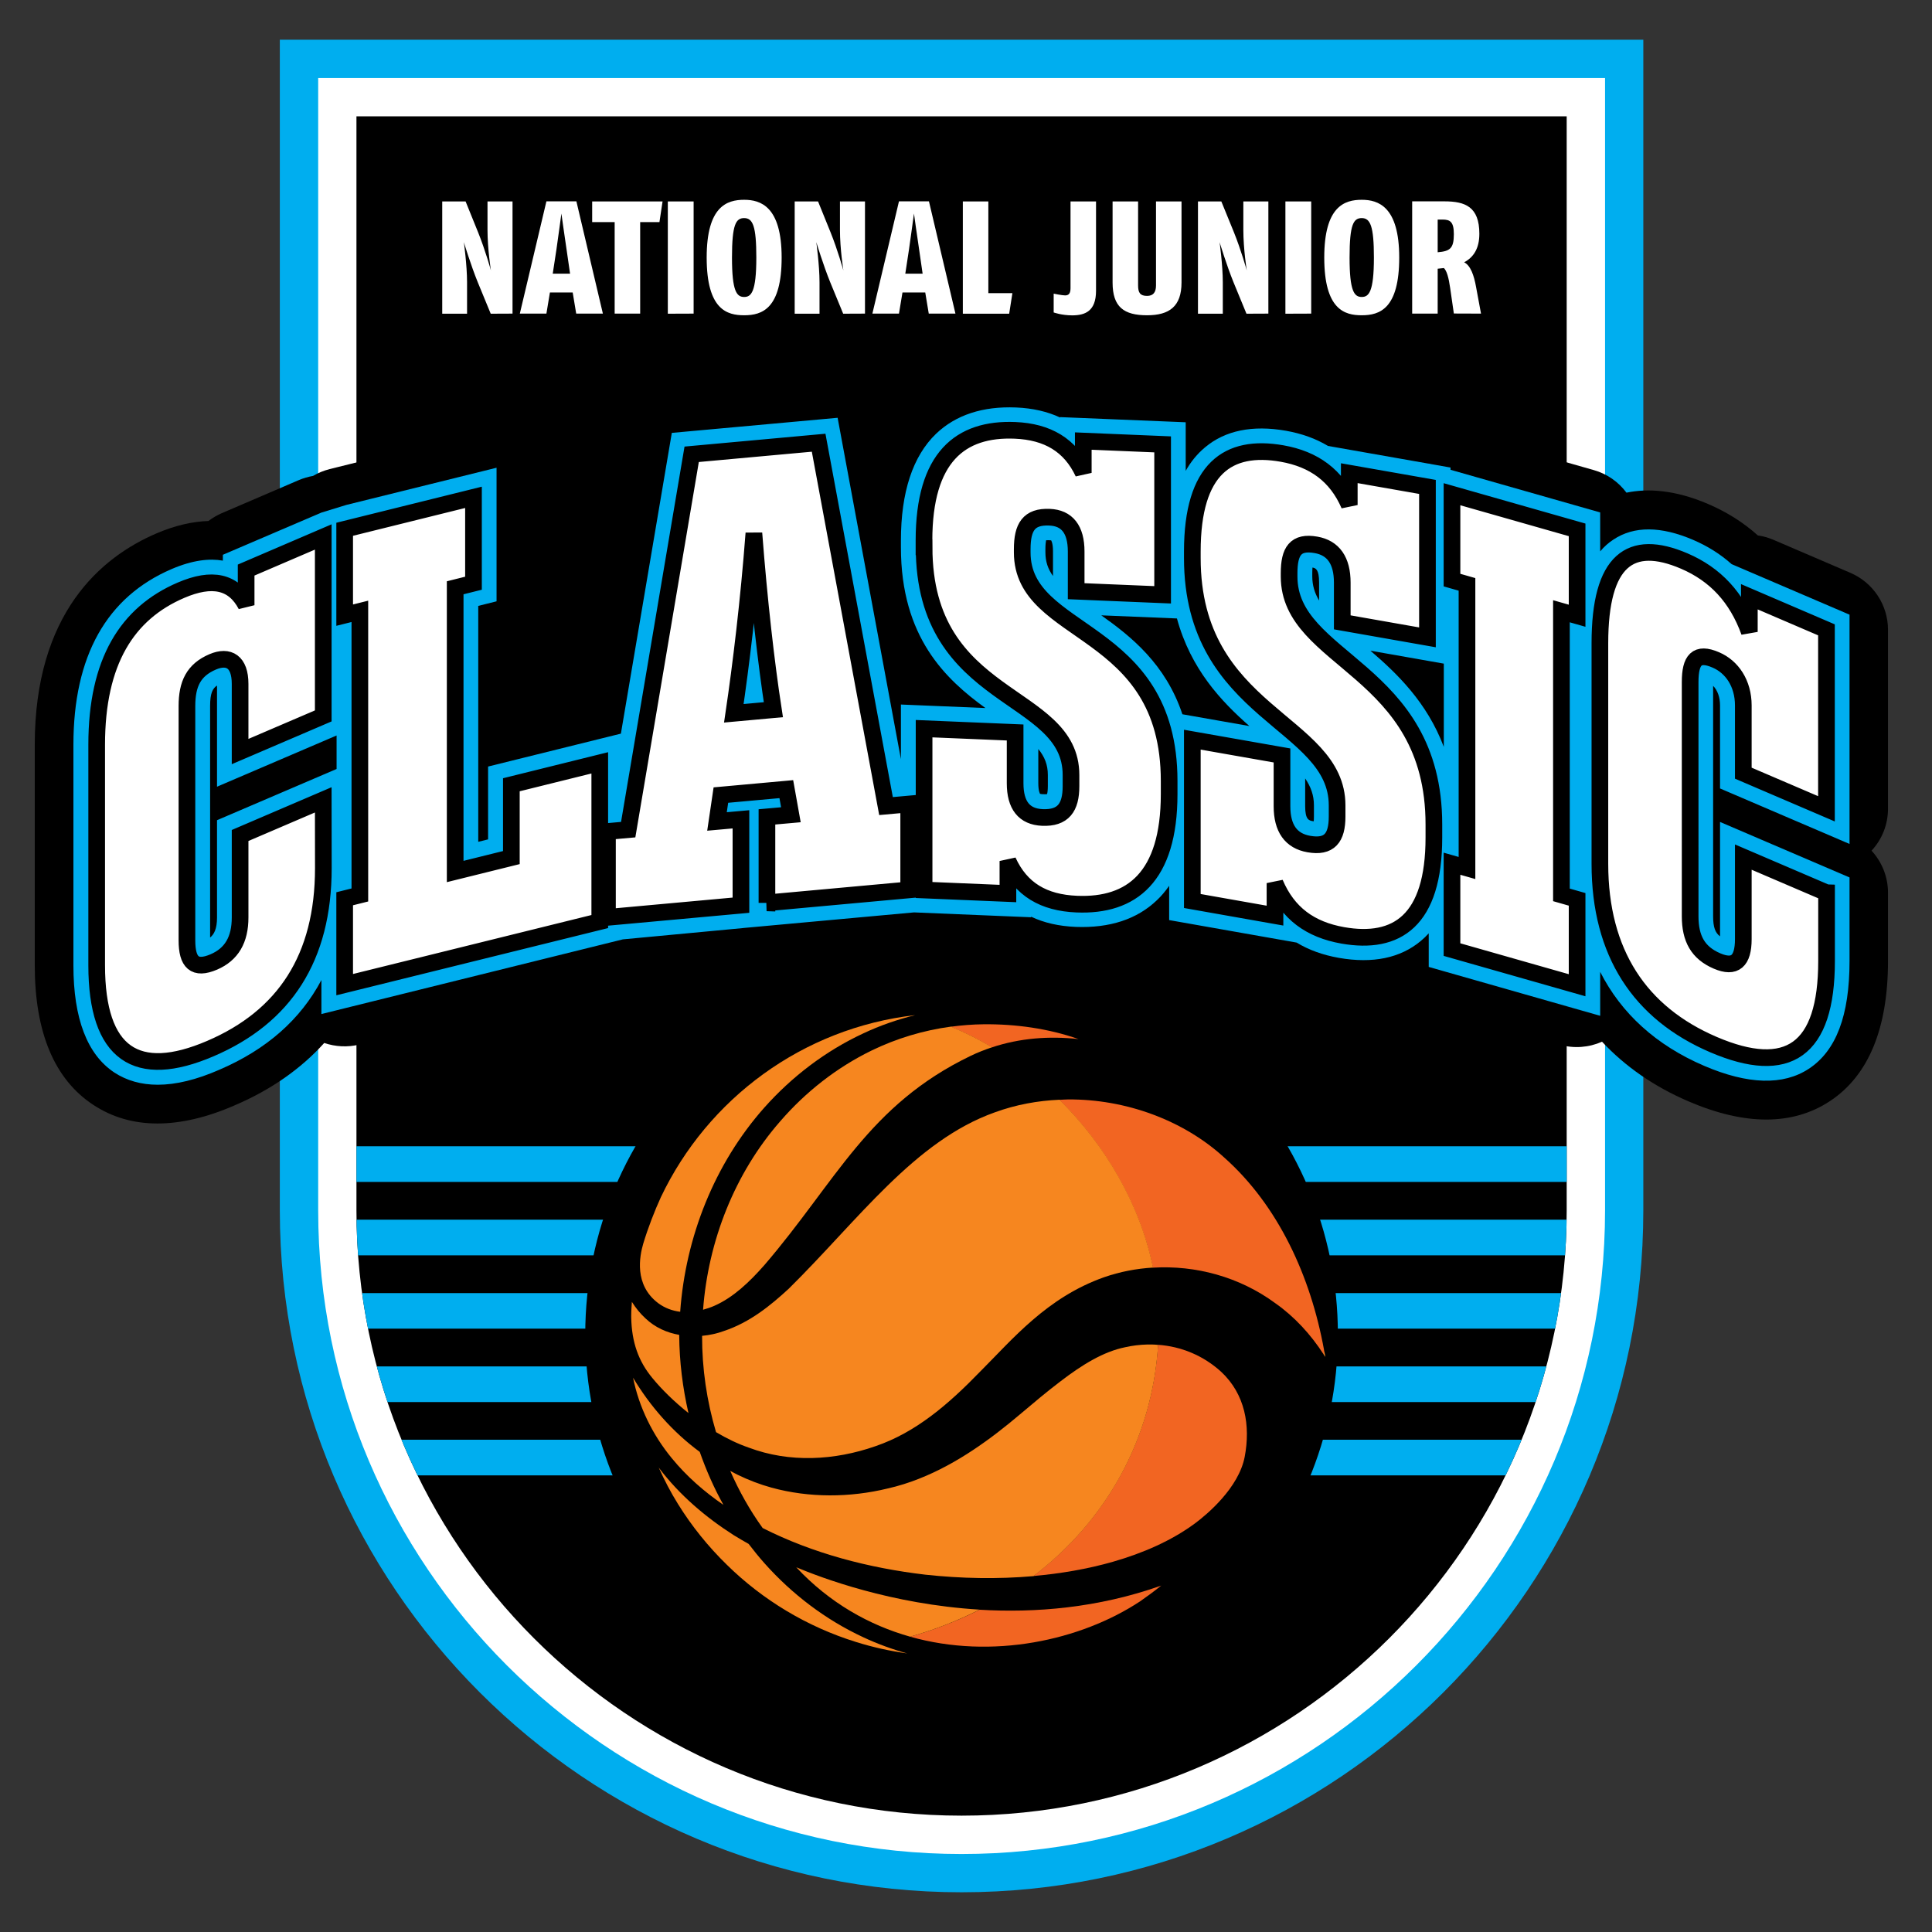 <?xml version="1.0" encoding="utf-8"?>
<!-- Generator: Adobe Illustrator 27.2.0, SVG Export Plug-In . SVG Version: 6.00 Build 0)  -->
<svg version="1.1" id="Layer_1" xmlns="http://www.w3.org/2000/svg" xmlns:xlink="http://www.w3.org/1999/xlink" x="0px" y="0px"
	 viewBox="0 0 198.43 198.43" style="enable-background:new 0 0 198.43 198.43;" xml:space="preserve">
<rect x="0" y="0" width="198.43" height="198.43" fill="#333333" stroke="none"/>
<style type="text/css">
	.st0{fill:#00AEEF;}
	.st1{fill:#FFFFFF;}
	.st2{clip-path:url(#SVGID_00000007393880121607014500000012196425551361664176_);fill:#00AEEF;}
	.st3{clip-path:url(#SVGID_00000047025074919400374840000017894747228928028291_);fill:#00AEEF;}
	.st4{clip-path:url(#SVGID_00000142889922143292078270000005305963187755327875_);fill:#00AEEF;}
	.st5{clip-path:url(#SVGID_00000089535417740620127030000013613651179139309971_);fill:#00AEEF;}
	.st6{clip-path:url(#SVGID_00000135667178698074296060000007358292343050125729_);fill:#00AEEF;}
	.st7{fill:#F26522;}
	.st8{fill:#F6861F;}
	.st9{fill:none;stroke:#000000;stroke-width:1.712;}
</style>
<g>
	<path class="st0" d="M98.76,194.35c-38.61,0-70.02-31.41-70.02-70.02V4.08h140.04v120.25C168.78,162.94,137.37,194.35,98.76,194.35
		L98.76,194.35z"/>
	<path class="st1" d="M98.76,190.42c-36.44,0-66.08-29.65-66.08-66.09V8.01h132.17v116.32C164.84,160.77,135.2,190.42,98.76,190.42
		L98.76,190.42z"/>
	<path d="M160.91,124.33c0,34.27-27.88,62.15-62.15,62.15s-62.15-27.88-62.15-62.15V11.95h124.3V124.33L160.91,124.33z"/>
	<g>
		<g>
			<defs>
				<path id="SVGID_1_" d="M160.91,124.33c0,34.27-27.88,62.15-62.15,62.15s-62.15-27.88-62.15-62.15V11.95h124.3V124.33
					L160.91,124.33z"/>
			</defs>
			<clipPath id="SVGID_00000154391373125175014170000000765292544181953181_">
				<use xlink:href="#SVGID_1_"  style="overflow:visible;"/>
			</clipPath>
			<polygon style="clip-path:url(#SVGID_00000154391373125175014170000000765292544181953181_);fill:#00AEEF;" points="
				171.7,151.53 25.82,151.53 25.82,147.87 171.7,147.87 			"/>
		</g>
		<g>
			<defs>
				<path id="SVGID_00000129888832760669475730000007201233760594370964_" d="M160.91,124.33c0,34.27-27.88,62.15-62.15,62.15
					s-62.15-27.88-62.15-62.15V11.95h124.3V124.33L160.91,124.33z"/>
			</defs>
			<clipPath id="SVGID_00000158731439250317531080000011179766077162908053_">
				<use xlink:href="#SVGID_00000129888832760669475730000007201233760594370964_"  style="overflow:visible;"/>
			</clipPath>
			<polygon style="clip-path:url(#SVGID_00000158731439250317531080000011179766077162908053_);fill:#00AEEF;" points="171.7,144 
				25.82,144 25.82,140.34 171.7,140.34 			"/>
		</g>
		<g>
			<defs>
				<path id="SVGID_00000068646535547153692380000011148115271816790968_" d="M160.91,124.33c0,34.27-27.88,62.15-62.15,62.15
					s-62.15-27.88-62.15-62.15V11.95h124.3V124.33L160.91,124.33z"/>
			</defs>
			<clipPath id="SVGID_00000180326470899645654390000006421404554912693179_">
				<use xlink:href="#SVGID_00000068646535547153692380000011148115271816790968_"  style="overflow:visible;"/>
			</clipPath>
			<polygon style="clip-path:url(#SVGID_00000180326470899645654390000006421404554912693179_);fill:#00AEEF;" points="
				171.7,136.46 25.82,136.46 25.82,132.81 171.7,132.81 			"/>
		</g>
		<g>
			<defs>
				<path id="SVGID_00000183942799061543703130000014144200052566309282_" d="M160.91,124.33c0,34.27-27.88,62.15-62.15,62.15
					s-62.15-27.88-62.15-62.15V11.95h124.3V124.33L160.91,124.33z"/>
			</defs>
			<clipPath id="SVGID_00000058552165443928399260000002361233219816577674_">
				<use xlink:href="#SVGID_00000183942799061543703130000014144200052566309282_"  style="overflow:visible;"/>
			</clipPath>
			<polygon style="clip-path:url(#SVGID_00000058552165443928399260000002361233219816577674_);fill:#00AEEF;" points="
				171.7,128.93 25.82,128.93 25.82,125.27 171.7,125.27 			"/>
		</g>
		<g>
			<defs>
				<path id="SVGID_00000107563983334042504400000014465825326499881147_" d="M160.91,124.33c0,34.27-27.88,62.15-62.15,62.15
					s-62.15-27.88-62.15-62.15V11.95h124.3V124.33L160.91,124.33z"/>
			</defs>
			<clipPath id="SVGID_00000112620692850048451990000013040280482041687226_">
				<use xlink:href="#SVGID_00000107563983334042504400000014465825326499881147_"  style="overflow:visible;"/>
			</clipPath>
			<polygon style="clip-path:url(#SVGID_00000112620692850048451990000013040280482041687226_);fill:#00AEEF;" points="
				171.7,121.39 25.82,121.39 25.82,117.73 171.7,117.73 			"/>
		</g>
	</g>
	<path class="st1" d="M52.64,32.21V20.69h-2.57v2.93c0,1.96,0.35,4.15,0.35,4.15s-0.58-2.09-1.32-3.92l-1.28-3.16h-2.4v11.53h2.55
		v-3.23c0-1.75-0.33-4.12-0.33-4.12s0.71,2.35,1.43,4.12l1.33,3.23L52.64,32.21L52.64,32.21z M61.92,32.21L59.2,20.68h-3.08
		l-2.73,11.53h2.73l0.36-2.17h2.34l0.36,2.17H61.92L61.92,32.21z M58.55,28.11h-1.78l0.38-2.49c0.16-1.09,0.51-3.69,0.51-3.69
		s0.36,2.59,0.53,3.69L58.55,28.11L58.55,28.11z M68.05,20.69h-7.23v2.12h2.31v9.4h2.62v-9.4h1.98L68.05,20.69L68.05,20.69z
		 M71.24,32.21V20.69h-2.65v11.53L71.24,32.21L71.24,32.21z M80.28,26.45c0-5.25-2.16-5.93-3.85-5.93c-1.76,0-3.85,0.66-3.85,5.93
		c0,5.38,2.11,5.93,3.85,5.93C78.27,32.38,80.28,31.72,80.28,26.45L80.28,26.45z M77.68,26.45c0,3.56-0.53,4.05-1.25,4.05
		c-0.76,0-1.25-0.56-1.25-4.05c0-3.42,0.41-4.05,1.25-4.05C77.32,22.4,77.68,23.22,77.68,26.45L77.68,26.45z M88.84,32.21V20.69
		h-2.57v2.93c0,1.96,0.35,4.15,0.35,4.15s-0.58-2.09-1.32-3.92l-1.28-3.16h-2.4v11.53h2.55v-3.23c0-1.75-0.33-4.12-0.33-4.12
		s0.71,2.35,1.43,4.12l1.33,3.23L88.84,32.21L88.84,32.21z M98.13,32.21l-2.72-11.53h-3.08L89.6,32.21h2.73l0.36-2.17h2.34
		l0.36,2.17H98.13L98.13,32.21z M94.76,28.11h-1.78l0.38-2.49c0.16-1.09,0.51-3.69,0.51-3.69s0.36,2.59,0.53,3.69L94.76,28.11
		L94.76,28.11z M103.98,30.11h-2.47v-9.42h-2.62v11.53h4.76L103.98,30.11L103.98,30.11z M112.57,29.86v-9.17h-2.62v8.91
		c0,0.56-0.2,0.74-0.56,0.74c-0.3,0-1.17-0.18-1.17-0.18v1.93c0,0,0.81,0.3,1.93,0.3C111.44,32.38,112.57,31.97,112.57,29.86
		L112.57,29.86z M121.35,29.02v-8.33h-2.62v8.63c0,0.72-0.3,1.07-0.92,1.07c-0.71,0-0.92-0.33-0.92-1.07v-8.63h-2.62v8.33
		c0,2.52,1.17,3.36,3.54,3.36C120.1,32.38,121.35,31.47,121.35,29.02L121.35,29.02z M130.27,32.21V20.69h-2.57v2.93
		c0,1.96,0.35,4.15,0.35,4.15s-0.58-2.09-1.32-3.92l-1.29-3.16h-2.4v11.53h2.55v-3.23c0-1.75-0.33-4.12-0.33-4.12
		s0.71,2.35,1.43,4.12l1.33,3.23L130.27,32.21L130.27,32.21z M134.67,32.21V20.69h-2.65v11.53L134.67,32.21L134.67,32.21z
		 M143.71,26.45c0-5.25-2.16-5.93-3.85-5.93c-1.76,0-3.85,0.66-3.85,5.93c0,5.38,2.11,5.93,3.85,5.93
		C141.7,32.38,143.71,31.72,143.71,26.45L143.71,26.45z M141.11,26.45c0,3.56-0.53,4.05-1.25,4.05c-0.76,0-1.25-0.56-1.25-4.05
		c0-3.42,0.41-4.05,1.25-4.05C140.74,22.4,141.11,23.22,141.11,26.45L141.11,26.45z M152.11,32.21l-0.51-2.75
		c-0.21-1.17-0.56-2.19-1.22-2.52c0.95-0.51,1.56-1.4,1.56-2.93c0-2.78-1.46-3.33-3.59-3.33h-3.31v11.53h2.62V27.6l0.64-0.07
		c0.3,0.3,0.49,0.99,0.64,2.04l0.38,2.63L152.11,32.21L152.11,32.21z M149.32,24.05c0,1.48-0.4,1.75-1.66,1.86v-3.36h0.49
		C148.94,22.55,149.32,22.78,149.32,24.05L149.32,24.05z"/>
	<path d="M98.76,175.69c21.34,0,38.65-17.3,38.65-38.65s-17.3-38.65-38.65-38.65c-21.34,0-38.65,17.3-38.65,38.65
		S77.41,175.69,98.76,175.69L98.76,175.69z"/>
	<path class="st7" d="M125.73,118.88c-4.19-3.83-10.11-6-16.04-5.96c-0.3,0-0.59,0.03-0.89,0.04c4.74,4.71,8.26,10.74,9.61,17.24
		c4.38-0.27,8.89,0.94,12.56,3.64c1.98,1.39,3.65,3.21,4.98,5.27c0.02-0.15,0.02-0.3,0.04-0.45
		C134.62,131.09,131.28,123.81,125.73,118.88L125.73,118.88z M101.04,105.2c-1.13,0.01-2.26,0.1-3.38,0.25
		c1.44,0.6,2.86,1.31,4.22,2.12c2.86-0.95,5.85-1.18,8.89-0.85C107.67,105.63,104.3,105.17,101.04,105.2L101.04,105.2z M93.47,168.1
		c8.43,2.38,17.52,0.39,23.61-3.62c0.75-0.52,1.48-1.06,2.19-1.63c-6.52,2.31-12.96,2.82-18.66,2.48
		C98.38,166.45,96,167.39,93.47,168.1L93.47,168.1z M127.84,149.62c0.61-3.2,0.04-6.43-2.41-8.72c-1.84-1.68-4.11-2.61-6.49-2.78
		c-0.62,9.7-5.34,18.06-12.81,23.75c2.79-0.25,5.54-0.71,8.19-1.47c3.06-0.88,6-2.15,8.43-3.95
		C123.96,155.55,127.23,152.82,127.84,149.62L127.84,149.62z"/>
	<path class="st8" d="M136.12,139.36v-0.04c-0.04-0.22-0.09-0.43-0.13-0.65c-0.01,0.15-0.02,0.3-0.04,0.45
		C136.01,139.2,136.07,139.28,136.12,139.36L136.12,139.36z M94,104.26c-11.58,1.32-21.32,8.6-26.12,18.69
		c-0.65,1.42-1.32,3.14-1.82,4.8c-0.36,1.25-0.97,4.21,1.55,6.1c0.69,0.51,1.46,0.78,2.25,0.88c0.55-7.68,3.52-15.2,8.64-20.97
		c2.83-3.18,6.29-5.82,10.16-7.62C90.37,105.33,92.17,104.71,94,104.26L94,104.26z M66.31,135.42c-0.57-0.52-1.03-1.1-1.41-1.71
		c0,0.02-0.08,0.98-0.07,1.41v0.18c0.05,2.57,0.75,4.52,2.18,6.24c0.94,1.15,2.23,2.42,3.7,3.59c-0.6-2.61-0.93-5.29-0.95-7.97
		c0-0.02,0-0.04,0-0.06C68.49,136.88,67.28,136.34,66.31,135.42L66.31,135.42z M65.02,141.5c0.61,3.04,2.02,5.89,3.98,8.27
		c1.51,1.85,3.32,3.43,5.3,4.79c-0.97-1.74-1.77-3.56-2.43-5.44C69.07,147.06,66.76,144.41,65.02,141.5L65.02,141.5z M67.7,150.79
		c-0.02-0.02-0.03-0.04-0.05-0.07c0.58,1.29,1.23,2.54,1.97,3.73c1.41,2.28,3.11,4.39,5.03,6.26c3.68,3.62,8.23,6.37,13.29,7.94
		c1.69,0.53,3.45,0.92,5.24,1.17c-1.55-0.43-3.06-0.98-4.51-1.66c-3.86-1.79-7.32-4.42-10.15-7.6c-0.57-0.64-1.11-1.31-1.63-1.99
		c-0.51-0.29-1.02-0.58-1.52-0.89C72.49,155.84,69.81,153.57,67.7,150.79L67.7,150.79z M80.13,115.17
		c-4.68,5.35-7.39,12.28-7.92,19.35c0.39-0.11,0.79-0.24,1.17-0.41c1.93-0.85,3.6-2.44,5.13-4.18c7.36-8.56,10.64-16.41,21.19-21.49
		c0.72-0.35,1.46-0.63,2.2-0.88c-1.36-0.81-2.78-1.52-4.22-2.12c-2.83,0.38-5.6,1.21-8.17,2.46
		C85.92,109.65,82.73,112.16,80.13,115.17L80.13,115.17z M73.54,147.09c1.09,0.65,2.23,1.2,3.36,1.59c4.2,1.58,8.82,1.32,13-0.14
		c4.15-1.41,7.5-4.29,10.79-7.69c3.28-3.27,6.82-7.59,12.71-9.67c1.61-0.56,3.31-0.89,5.03-0.99c-1.34-6.5-4.87-12.54-9.61-17.24
		c-2.26,0.1-4.49,0.51-6.63,1.29c-8.28,2.94-14.04,11.08-21.19,18.13c-1.87,1.72-3.97,3.44-6.64,4.33c-0.7,0.26-1.47,0.43-2.25,0.5
		C72.1,140.55,72.59,143.89,73.54,147.09L73.54,147.09z M78.33,156.94c5.18,2.62,10.93,4.11,16.71,4.79
		c3.69,0.4,7.42,0.47,11.1,0.15c7.47-5.69,12.19-14.04,12.81-23.75c-0.22-0.02-0.44-0.04-0.65-0.04h-0.46
		c-0.77,0.02-1.54,0.11-2.28,0.28c-2.22,0.45-4.41,1.79-6.65,3.51c-1.36,1.03-2.75,2.2-4.17,3.4c-2.95,2.5-6.44,5.06-10.36,6.6
		c-1.03,0.41-2.11,0.75-3.22,1c-3.87,0.94-8.06,0.97-11.92-0.09c-1.2-0.33-2.37-0.78-3.52-1.34c-0.25-0.12-0.48-0.26-0.72-0.38
		C75.9,153.13,77.01,155.11,78.33,156.94L78.33,156.94z M93.48,168.1c2.52-0.71,4.91-1.65,7.13-2.78
		c-9.11-0.55-16.3-3.29-18.83-4.35C85.21,164.64,89.27,166.91,93.48,168.1L93.48,168.1z"/>
	<path d="M16.17,115.39c-2.46,0-4.66-0.64-6.6-1.92c-3.98-2.62-6-7.44-6-14.33V76.49c0-13.51,6.8-19.27,12.51-21.71
		c1.94-0.83,3.72-1.22,5.33-1.27c0.41-0.32,0.87-0.58,1.36-0.8l7.92-3.4c0.47-0.2,0.96-0.34,1.46-0.43c0.52-0.31,1.09-0.54,1.7-0.7
		l13.23-3.28c1.9-0.47,3.9-0.04,5.44,1.16c1.54,1.2,2.44,3.05,2.44,5v8.82c0,1.74-0.71,3.35-1.88,4.51v9.49l6.97-1.73
		c0.08-0.02,0.15-0.04,0.23-0.05l4.49-26.52c0.48-2.84,2.82-5,5.69-5.27l13.04-1.19c3.26-0.3,6.22,1.94,6.82,5.17l0.23,1.25
		c0.74-1.5,1.68-2.8,2.83-3.9c1.94-1.86,5.43-4.04,11.12-3.8c2.03,0.08,3.89,0.49,5.56,1.2c0.48-0.09,0.96-0.13,1.45-0.11l8.14,0.34
		c1.67,0.07,3.17,0.78,4.26,1.89c2.13-0.96,5.02-1.54,8.84-0.87c2.02,0.36,3.85,1.01,5.45,1.93c0.49-0.03,0.98,0,1.46,0.09
		l8.03,1.42c0.69,0.12,1.34,0.35,1.93,0.67c0.41,0.03,0.82,0.11,1.22,0.22l12.85,3.66c1.38,0.39,2.54,1.22,3.36,2.32
		c2.17-0.45,4.95-0.31,8.4,1.17c1.93,0.83,3.62,1.9,5.09,3.22c0.54,0.08,1.08,0.23,1.6,0.45l7.92,3.4c2.33,1,3.85,3.3,3.85,5.84
		v18.38c0,1.62-0.61,3.15-1.69,4.31c1.06,1.15,1.69,2.68,1.69,4.31v7.02c0,6.94-2.01,11.78-5.96,14.39
		c-3.81,2.51-8.69,2.53-14.5,0.04c-3.55-1.52-6.53-3.59-8.91-6.14c-1.35,0.6-2.88,0.72-4.33,0.31l-12.85-3.66
		c-1.12-0.32-2.1-0.93-2.86-1.73c-2,0.66-4.54,0.96-7.7,0.4c-2.04-0.36-3.87-1.01-5.49-1.95c-0.5,0.03-0.99,0-1.49-0.08l-8.49-1.5
		c-1.06-0.19-2.02-0.63-2.82-1.26c-2.01,1.05-4.7,1.83-8.2,1.67c-2.04-0.08-3.92-0.49-5.59-1.21c-0.48,0.09-0.98,0.13-1.48,0.11
		l-8.61-0.36c-0.18-0.01-0.35-0.02-0.53-0.04c-0.07,0.01-0.14,0.02-0.21,0.02l-14.57,1.33c-0.45,0.04-0.9,0.03-1.34-0.02
		c-0.42,0.13-0.86,0.22-1.32,0.26l-12.47,1.14c-0.34,0.16-0.71,0.28-1.08,0.37l-26.2,6.49c-1.21,0.3-2.46,0.23-3.61-0.16
		c-2.4,2.66-5.48,4.82-9.21,6.41C21.23,114.78,18.58,115.39,16.17,115.39L16.17,115.39z M18.31,94.4L18.31,94.4L18.31,94.4z"/>
	<path class="st0" d="M16.2,111.41c-1.69,0-3.18-0.42-4.45-1.25c-2.79-1.84-4.21-5.55-4.21-11.01V76.5c0-9.11,3.4-15.19,10.1-18.06
		c2.15-0.92,3.87-1.1,5.25-0.86v-0.6L33,52.65l2.57-0.79L51,48.04v13.72l-1.88,0.47v24.23l1.01-0.25v-7.48l13.64-3.38L69,44.46
		l17.03-1.55l6.5,35.06v-5.61l8.68,0.36c-4.07-2.95-8.68-7.25-8.68-16.52v-0.67c0-4.99,1.22-8.68,3.61-10.98
		c2.02-1.93,4.79-2.84,8.21-2.7c1.71,0.07,3.23,0.42,4.53,1.03v-0.04l12.9,0.53v4.99c0.53-0.95,1.19-1.75,1.98-2.41
		c2.07-1.74,4.87-2.31,8.31-1.71c1.63,0.29,3.08,0.81,4.32,1.56l10.34,1.82v-0.01l0.28,0.06l1.97,0.35v0.23l15.37,4.38v4
		c0.4-0.48,0.86-0.89,1.37-1.22c2.11-1.4,4.87-1.38,8.18,0.04c1.49,0.64,2.81,1.47,3.95,2.49l12.11,5.19v23.55l-13.3-5.7v-8.52
		c0-0.84-0.25-1.55-0.71-2.02v23.67c0,1.15,0.23,1.7,0.71,2.06V84.42l13.3,5.7v8.58c0,5.6-1.37,9.22-4.18,11.07
		c-2.63,1.73-6.25,1.63-10.75-0.3c-4.92-2.11-8.51-5.37-10.68-9.65v4.51l-17.61-5.02v-3.45c-0.25,0.28-0.52,0.54-0.81,0.78
		c-2.1,1.76-4.94,2.35-8.42,1.74c-1.64-0.29-3.09-0.81-4.34-1.57l-13.09-2.31v-3.52c-0.38,0.54-0.79,1.04-1.26,1.48
		c-2.05,1.96-4.85,2.87-8.32,2.74c-1.74-0.07-3.28-0.42-4.6-1.05v0.06l-12.02-0.5l-17.5,1.6l0,0l-0.07,0.01l-12.34,1.16l-30.96,7.67
		v-3.49c-2.15,4.06-5.65,7.14-10.48,9.21C20.18,110.9,18.07,111.41,16.2,111.41L16.2,111.41z M22.29,70.41
		c-0.45,0.3-0.71,0.78-0.71,2.1v23.78c0.4-0.32,0.71-0.88,0.71-2.06v-9.99l12.28-5.26v-3.44L22.29,80.8V70.41L22.29,70.41z
		 M134.05,79.95v2.84c0,1.41,0.39,1.48,0.8,1.55c0.03,0.01,0.06,0.01,0.08,0.01c0.01-0.13,0.02-0.29,0.02-0.5v-1.14
		C134.95,81.69,134.64,80.82,134.05,79.95L134.05,79.95z M106.82,81.53c0.01,0,0.13,0.04,0.34,0.04c0.18,0.01,0.3,0,0.38-0.01
		c0.04-0.14,0.08-0.39,0.08-0.83v-1.14c0-1.04-0.33-1.87-0.98-2.66v3.49C106.64,81.28,106.82,81.53,106.82,81.53L106.82,81.53
		L106.82,81.53z M140.75,66.83c2.72,2.33,5.81,5.29,7.54,9.88v-8.55L140.75,66.83L140.75,66.83z M121.44,73.36l6.88,1.21
		c-2.89-2.54-6.02-5.84-7.44-11.05l-7.77-0.32C116.16,65.36,119.72,68.2,121.44,73.36L121.44,73.36z M134.8,58.29
		c-0.01,0.15-0.02,0.33-0.02,0.57v0.33c0,0.92,0.24,1.71,0.7,2.49v-1.86C135.48,58.48,135.13,58.35,134.8,58.29L134.8,58.29z
		 M107.44,55.49c-0.03,0.16-0.07,0.45-0.07,0.91v0.33c0,0.94,0.26,1.71,0.78,2.43v-2.54c0-0.86-0.19-1.12-0.19-1.12
		c0.01,0.01-0.09-0.02-0.27-0.02C107.59,55.49,107.51,55.49,107.44,55.49L107.44,55.49z M72.57,75.91l0.44-2.99
		c0.5-3.36,1.43-10.22,2.04-18.33h4.75c0.5,6.48,1.2,12.86,1.98,17.95l0.38,2.5L72.57,75.91L72.57,75.91z"/>
	<path d="M187.59,91.69l-8.54-3.66v8.42c0,2.27-0.86,3.04-2.7,2.25c-1.97-0.84-2.76-2.32-2.76-4.59V70.05
		c0-2.27,0.68-3.12,2.64-2.27c1.66,0.71,2.82,2.41,2.82,4.68v6.95l8.54,3.66V64.69l-7.92-3.4v3.61c-1.29-3.56-3.5-5.91-6.69-7.28
		c-5.53-2.37-8.66-0.1-8.66,8.45v22.65c0,9.15,4.11,15.33,11.67,18.57c7.62,3.26,11.61,0.63,11.61-8.59v-7.01H187.59z M160.37,62.78
		l1.61,0.46v-8.82l-12.85-3.66v8.82l1.54,0.44v29.13l-1.54-0.44v8.82l12.85,3.66v-8.82l-1.61-0.46V62.78L160.37,62.78z
		 M122.46,57.31c0,16.1,14.87,16.72,14.87,25.41v1.14c0,2.2-0.79,3.2-2.9,2.83c-1.84-0.32-2.76-1.62-2.76-3.89v-5.21l-9.21-1.62
		v16.57l8.49,1.5V90.7c1.32,3.11,3.62,4.78,6.97,5.37c5.53,0.97,9.35-1.49,9.35-10.05v-1.34c0-16.1-14.87-16.72-14.87-25.47v-0.33
		c0-2.27,0.66-3.29,2.76-2.92c1.78,0.31,2.7,1.61,2.7,3.88v4.08l8.75,1.54V50.01l-8.03-1.41v3.27c-1.32-3.04-3.62-4.71-6.91-5.29
		c-5.53-0.97-9.21,1.52-9.21,10.07L122.46,57.31L122.46,57.31z M94.91,56.19c0,16.1,15.09,14.72,15.09,23.41v1.14
		c0,2.2-0.8,3.31-2.94,3.22c-1.87-0.08-2.8-1.25-2.8-3.52v-5.21l-9.35-0.39v16.57l8.61,0.36v-3.34c1.34,2.93,3.67,4.29,7.08,4.43
		c5.61,0.23,9.48-2.75,9.48-11.3v-1.34c0-16.1-15.09-14.72-15.09-23.48v-0.33c0-2.27,0.67-3.38,2.8-3.29
		c1.8,0.07,2.74,1.25,2.74,3.52v4.08l8.88,0.37V45.64l-8.15-0.34v3.27c-1.34-2.86-3.67-4.23-7.01-4.37
		c-5.61-0.23-9.35,2.75-9.35,11.31v0.68H94.91z M75.37,73.26c0.73-4.94,1.53-11.5,2.06-18.5c0.53,6.9,1.26,13.32,2,18.13
		L75.37,73.26L75.37,73.26z M78.76,92.73l14.57-1.33v-8.82L91,82.79l-6.92-37.32l-13.04,1.19l-6.52,38.55l-2.13,0.19v8.82
		l13.71-1.25v-8.82l-2.46,0.22l0.4-2.71l6.72-0.61l0.47,2.63l-2.46,0.22v8.83H78.76z M61.6,94.65v-16.3l-9.08,2.25v7.48l-5.77,1.43
		V60.37l1.88-0.47v-8.82L35.4,54.36v8.82l1.56-0.39v29.13l-1.56,0.39v8.82L61.6,94.65L61.6,94.65z M33.2,82.15l-8.54,3.66v8.42
		c0,2.27-0.86,3.78-2.7,4.57c-1.97,0.84-2.76,0.05-2.76-2.22V72.52c0-2.27,0.68-3.7,2.64-4.54c1.66-0.71,2.82-0.01,2.82,2.26v6.95
		l8.54-3.66V55.15l-7.92,3.4v3.61c-1.29-2.45-3.5-2.91-6.69-1.54c-5.53,2.37-8.66,7.32-8.66,15.87v22.65
		c0,9.15,4.12,11.8,11.67,8.56c7.62-3.26,11.61-9.32,11.61-18.54L33.2,82.15L33.2,82.15z"/>
	<path class="st1" d="M187.59,91.69l-8.54-3.66v8.42c0,2.27-0.86,3.04-2.7,2.25c-1.97-0.84-2.76-2.32-2.76-4.59V70.05
		c0-2.27,0.68-3.12,2.64-2.27c1.66,0.71,2.82,2.41,2.82,4.68v6.95l8.54,3.66V64.69l-7.92-3.4v3.61c-1.29-3.56-3.5-5.91-6.69-7.28
		c-5.53-2.37-8.66-0.1-8.66,8.45v22.65c0,9.15,4.11,15.33,11.67,18.57c7.62,3.26,11.61,0.63,11.61-8.59v-7.01H187.59z M160.37,62.78
		l1.61,0.46v-8.82l-12.85-3.66v8.82l1.54,0.44v29.13l-1.54-0.44v8.82l12.85,3.66v-8.82l-1.61-0.46V62.78L160.37,62.78z
		 M122.46,57.31c0,16.1,14.87,16.72,14.87,25.41v1.14c0,2.2-0.79,3.2-2.9,2.83c-1.84-0.32-2.76-1.62-2.76-3.89v-5.21l-9.21-1.62
		v16.57l8.49,1.5V90.7c1.32,3.11,3.62,4.78,6.97,5.37c5.53,0.97,9.35-1.49,9.35-10.05v-1.34c0-16.1-14.87-16.72-14.87-25.47v-0.33
		c0-2.27,0.66-3.29,2.76-2.92c1.78,0.31,2.7,1.61,2.7,3.88v4.08l8.75,1.54V50.01l-8.03-1.41v3.27c-1.32-3.04-3.62-4.71-6.91-5.29
		c-5.53-0.97-9.21,1.52-9.21,10.07L122.46,57.31L122.46,57.31z M94.91,56.19c0,16.1,15.09,14.72,15.09,23.41v1.14
		c0,2.2-0.8,3.31-2.94,3.22c-1.87-0.08-2.8-1.25-2.8-3.52v-5.21l-9.35-0.39v16.57l8.61,0.36v-3.34c1.34,2.93,3.67,4.29,7.08,4.43
		c5.61,0.23,9.48-2.75,9.48-11.3v-1.34c0-16.1-15.09-14.72-15.09-23.48v-0.33c0-2.27,0.67-3.38,2.8-3.29
		c1.8,0.07,2.74,1.25,2.74,3.52v4.08l8.88,0.37V45.64l-8.15-0.34v3.27c-1.34-2.86-3.67-4.23-7.01-4.37
		c-5.61-0.23-9.35,2.75-9.35,11.31v0.68H94.91z M75.37,73.26c0.73-4.94,1.53-11.5,2.06-18.5c0.53,6.9,1.26,13.32,2,18.13
		L75.37,73.26L75.37,73.26z M78.76,92.73l14.57-1.33v-8.82L91,82.79l-6.92-37.32l-13.04,1.19l-6.52,38.55l-2.13,0.19v8.82
		l13.71-1.25v-8.82l-2.46,0.22l0.4-2.71l6.72-0.61l0.47,2.63l-2.46,0.22v8.83H78.76z M61.6,94.65v-16.3l-9.08,2.25v7.48l-5.77,1.43
		V60.37l1.88-0.47v-8.82L35.4,54.36v8.82l1.56-0.39v29.13l-1.56,0.39v8.82L61.6,94.65L61.6,94.65z M33.2,82.15l-8.54,3.66v8.42
		c0,2.27-0.86,3.78-2.7,4.57c-1.97,0.84-2.76,0.05-2.76-2.22V72.52c0-2.27,0.68-3.7,2.64-4.54c1.66-0.71,2.82-0.01,2.82,2.26v6.95
		l8.54-3.66V55.15l-7.92,3.4v3.61c-1.29-2.45-3.5-2.91-6.69-1.54c-5.53,2.37-8.66,7.32-8.66,15.87v22.65
		c0,9.15,4.12,11.8,11.67,8.56c7.62-3.26,11.61-9.32,11.61-18.54L33.2,82.15L33.2,82.15z"/>
	<path class="st9" d="M187.59,91.69l-8.54-3.66v8.42c0,2.27-0.86,3.04-2.7,2.25c-1.97-0.84-2.76-2.32-2.76-4.59V70.05
		c0-2.27,0.68-3.12,2.64-2.27c1.66,0.71,2.82,2.41,2.82,4.68v6.95l8.54,3.66V64.69l-7.92-3.4v3.61c-1.29-3.56-3.5-5.91-6.69-7.28
		c-5.53-2.37-8.66-0.1-8.66,8.45v22.65c0,9.15,4.11,15.33,11.67,18.57c7.62,3.26,11.61,0.63,11.61-8.59v-7.01H187.59z M160.37,62.78
		l1.61,0.46v-8.82l-12.85-3.66v8.82l1.54,0.44v29.13l-1.54-0.44v8.82l12.85,3.66v-8.82l-1.61-0.46V62.78L160.37,62.78z
		 M122.46,57.31c0,16.1,14.87,16.72,14.87,25.41v1.14c0,2.2-0.79,3.2-2.9,2.83c-1.84-0.32-2.76-1.62-2.76-3.89v-5.21l-9.21-1.62
		v16.57l8.49,1.5V90.7c1.32,3.11,3.62,4.78,6.97,5.37c5.53,0.97,9.35-1.49,9.35-10.05v-1.34c0-16.1-14.87-16.72-14.87-25.47v-0.33
		c0-2.27,0.66-3.29,2.76-2.92c1.78,0.31,2.7,1.61,2.7,3.88v4.08l8.75,1.54V50.01l-8.03-1.41v3.27c-1.32-3.04-3.62-4.71-6.91-5.29
		c-5.53-0.97-9.21,1.52-9.21,10.07L122.46,57.31L122.46,57.31z M94.91,56.19c0,16.1,15.09,14.72,15.09,23.41v1.14
		c0,2.2-0.8,3.31-2.94,3.22c-1.87-0.08-2.8-1.25-2.8-3.52v-5.21l-9.35-0.39v16.57l8.61,0.36v-3.34c1.34,2.93,3.67,4.29,7.08,4.43
		c5.61,0.23,9.48-2.75,9.48-11.3v-1.34c0-16.1-15.09-14.72-15.09-23.48v-0.33c0-2.27,0.67-3.38,2.8-3.29
		c1.8,0.07,2.74,1.25,2.74,3.52v4.08l8.88,0.37V45.64l-8.15-0.34v3.27c-1.34-2.86-3.67-4.23-7.01-4.37
		c-5.61-0.23-9.35,2.75-9.35,11.31v0.68H94.91z M75.37,73.26c0.73-4.94,1.53-11.5,2.06-18.5c0.53,6.9,1.26,13.32,2,18.13
		L75.37,73.26L75.37,73.26z M78.76,92.73l14.57-1.33v-8.82L91,82.79l-6.92-37.32l-13.04,1.19l-6.52,38.55l-2.13,0.19v8.82
		l13.71-1.25v-8.82l-2.46,0.22l0.4-2.71l6.72-0.61l0.47,2.63l-2.46,0.22v8.83H78.76z M61.6,94.65v-16.3l-9.08,2.25v7.48l-5.77,1.43
		V60.37l1.88-0.47v-8.82L35.4,54.36v8.82l1.56-0.39v29.13l-1.56,0.39v8.82L61.6,94.65L61.6,94.65z M33.2,82.15l-8.54,3.66v8.42
		c0,2.27-0.86,3.78-2.7,4.57c-1.97,0.84-2.76,0.05-2.76-2.22V72.52c0-2.27,0.68-3.7,2.64-4.54c1.66-0.71,2.82-0.01,2.82,2.26v6.95
		l8.54-3.66V55.15l-7.92,3.4v3.61c-1.29-2.45-3.5-2.91-6.69-1.54c-5.53,2.37-8.66,7.32-8.66,15.87v22.65
		c0,9.15,4.12,11.8,11.67,8.56c7.62-3.26,11.61-9.32,11.61-18.54L33.2,82.15L33.2,82.15z"/>
</g>
</svg>
